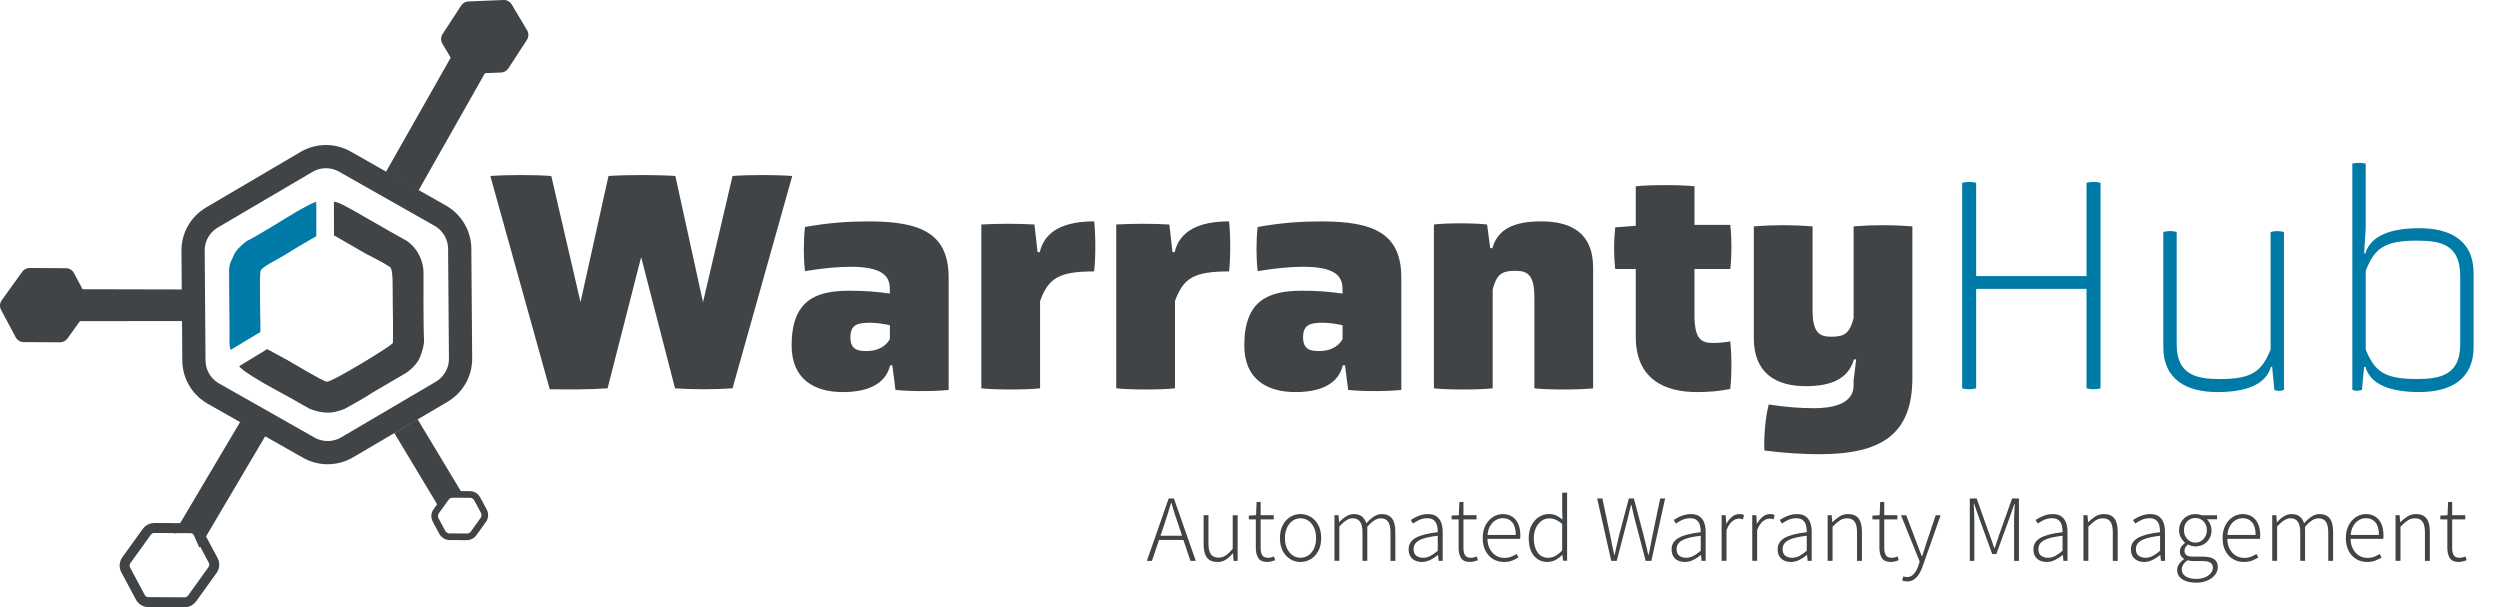 <svg xmlns="http://www.w3.org/2000/svg" id="Layer_2" viewBox="0 0 706.75 171.66"><defs><style>.cls-1{fill:#007ba8;}.cls-2{fill:#404447;}.cls-3{stroke-width:2.82px;}.cls-3,.cls-4,.cls-5{fill:none;stroke:#404447;stroke-miterlimit:10;}.cls-4{stroke-width:1.88px;}.cls-5{stroke-width:6.57px;}</style></defs><g id="Layer_1-2"><path class="cls-2" d="M181.25,72.69l-9.49,37.09c-5.01.35-11.34.35-16.35.26l-16.79-60.29c4.83-.35,12.57-.35,17.23,0l8.26,35.68,7.91-35.68c4.83-.35,14.24-.35,18.9,0l7.82,35.68,8.35-35.68c4.83-.35,12.22-.35,16.88,0l-16.88,60.03c-5.01.35-11.25.35-16.26,0l-9.58-37.09Z"></path><path class="cls-2" d="M252.27,103.28h-.62c-1.32,5.45-6.59,7.56-13.36,7.56-8.17,0-14.5-3.69-14.5-13.18,0-12.74,6.77-15.47,16.26-15.47,4.48,0,7.65.26,11.51.79v-1.32c0-3.96-2.64-6.24-11.16-6.24-3.25,0-7.47.35-12.83,1.23-.44-3.87-.44-8.61,0-12.48,6.86-1.23,12.3-1.58,18.11-1.58,14.85,0,22.5,3.52,22.5,15.91v31.73c-3.87.44-11.16.44-15.03,0l-.88-6.94ZM251.57,91.94c-1.93-.44-4.13-.7-5.45-.7-3.6,0-5.71.44-5.71,4.13,0,3.43,2.02,3.87,4.57,3.87,2.72,0,5.19-.97,6.59-3.34v-3.96Z"></path><path class="cls-2" d="M277.41,63.46c5.01-.26,10.02-.26,15.03,0l.88,7.82h.62c1.41-6.15,7.12-8.7,15.38-8.7.44,3.87.44,10.28,0,14.15-10.2,0-12.92,2.02-15.29,8.35v24.7c-3.87.44-12.74.44-16.61,0v-46.32Z"></path><path class="cls-2" d="M315.55,63.46c5.01-.26,10.02-.26,15.03,0l.88,7.82h.62c1.41-6.15,7.12-8.7,15.38-8.7.44,3.87.44,10.28,0,14.15-10.2,0-12.92,2.02-15.29,8.35v24.7c-3.87.44-12.74.44-16.61,0v-46.32Z"></path><path class="cls-2" d="M380.24,103.28h-.62c-1.32,5.45-6.59,7.56-13.36,7.56-8.17,0-14.5-3.69-14.5-13.18,0-12.74,6.77-15.47,16.26-15.47,4.48,0,7.65.26,11.51.79v-1.32c0-3.96-2.64-6.24-11.16-6.24-3.25,0-7.47.35-12.83,1.23-.44-3.87-.44-8.61,0-12.48,6.86-1.23,12.3-1.58,18.11-1.58,14.85,0,22.5,3.52,22.5,15.91v31.73c-3.87.44-11.16.44-15.03,0l-.88-6.94ZM379.54,91.94c-1.93-.44-4.13-.7-5.45-.7-3.6,0-5.71.44-5.71,4.13,0,3.43,2.02,3.87,4.57,3.87,2.72,0,5.19-.97,6.59-3.34v-3.96Z"></path><path class="cls-2" d="M433.76,83.85c0-6.33-2.11-7.29-5.36-7.29-3.78,0-5.27.88-6.42,5.27v27.95c-3.87.44-12.74.44-16.61,0v-46.32c3.87-.44,11.16-.44,15.03,0l.88,6.68h.62c1.58-5.71,6.68-7.56,13.8-7.56,8.44,0,14.68,3.25,14.68,13.1v34.1c-3.87.44-12.74.44-16.61,0v-25.93Z"></path><path class="cls-2" d="M479.03,76.03v13.27c0,7.29,2.55,7.65,5.45,7.65,1.41,0,3.25-.18,4.66-.44.44,3.87.44,9.58,0,13.45-3.08.62-5.98.88-9.4.88-9.23,0-17.31-3.69-17.31-15.64v-19.16h-5.8c-.44-3.87-.44-7.91,0-11.78l5.8-.44v-11.16c3.87-.44,12.74-.44,16.61,0v10.9h10.11c.44,3.87.44,8.61,0,12.48h-10.11Z"></path><path class="cls-2" d="M524.03,107.5l.7-5.89h-.62c-1.67,5.71-6.77,7.56-13.62,7.56-8.35,0-14.68-3.6-14.68-13.54v-31.64c5.54-.44,11.07-.44,16.61,0v23.82c0,6.42,2.11,7.38,5.27,7.38,3.69,0,5.19-.88,6.33-5.27v-25.93c5.54-.44,11.07-.44,16.61,0v42.8c0,15.82-8.44,21.62-26.37,21.62-4.39,0-10.11-.35-15.47-1.05-.18-3.69.26-9.4,1.23-13.01,4.48.7,8.79,1.05,12.83,1.05,4.83,0,11.16-1.05,11.16-6.42v-1.49Z"></path><path class="cls-1" d="M589.86,81.66h-31.2v28.12c-1.32.35-2.64.35-3.96,0v-58.1c1.32-.35,2.64-.35,3.96,0v26.37h31.2v-26.37c1.32-.35,2.64-.35,3.96,0v58.1c-1.32.35-2.64.35-3.96,0v-28.12Z"></path><path class="cls-1" d="M642.33,103.72h-.35c-1.49,5.19-7.38,7.12-15.12,7.12-8.7,0-15.29-3.52-15.29-12.74v-32.52c1.32-.35,2.46-.35,3.78,0v31.82c0,8.61,5.71,9.76,12.22,9.76,9.23,0,11.87-2.29,14.33-8.35v-33.22c1.32-.35,2.46-.35,3.78,0v44.65c-.88.35-1.85.35-2.72,0l-.62-6.5Z"></path><path class="cls-1" d="M699.28,98.09c0,9.23-6.59,12.74-15.38,12.74-7.82,0-13.71-1.93-15.21-7.12h-.35l-.62,6.5c-.88.35-1.85.35-2.72,0v-63.98c1.32-.26,2.46-.26,3.78,0v18.28l-.44,7.12h.35c1.49-5.1,7.38-7.12,15.21-7.12,8.79,0,15.38,3.43,15.38,12.74v20.83ZM695.5,78.05c0-9.05-5.62-10.02-12.3-10.02-9.32,0-11.95,2.29-14.41,8.53v22.24c2.46,6.06,5.1,8.35,14.41,8.35,6.68,0,12.3-1.14,12.3-9.76v-19.34Z"></path><path class="cls-2" d="M324.22,158.55l6.17-17.64h1.47l6.19,17.64h-1.53l-3.43-10.3c-.36-1.04-.69-2.04-1.01-3.02-.31-.97-.62-1.99-.92-3.04h-.11c-.3,1.06-.61,2.07-.92,3.04-.31.97-.64,1.98-.98,3.02l-3.49,10.3h-1.45ZM327.11,152.63v-1.18h7.96v1.18h-7.96Z"></path><path class="cls-2" d="M344.17,158.87c-1.34,0-2.33-.41-2.96-1.23-.63-.82-.95-2.06-.95-3.73v-8.26h1.37v8.07c0,1.32.23,2.31.68,2.95s1.17.97,2.16.97c.75,0,1.43-.2,2.04-.6.61-.4,1.27-1.05,1.98-1.94v-9.44h1.39v12.9h-1.15l-.16-2.15h-.05c-.63.75-1.28,1.35-1.97,1.8-.69.45-1.48.67-2.37.67Z"></path><path class="cls-2" d="M358.32,158.87c-1.27,0-2.14-.37-2.6-1.1s-.7-1.69-.7-2.87v-8.07h-1.98v-1.07l2.04-.11.16-3.73h1.15v3.73h3.7v1.18h-3.7v8.15c0,.8.15,1.46.44,1.96.29.5.87.75,1.73.75.25,0,.52-.04.82-.12.29-.08.55-.17.76-.28l.35,1.1c-.38.12-.76.24-1.15.33-.39.1-.73.15-1.02.15Z"></path><path class="cls-2" d="M367.65,158.87c-1.04,0-2-.26-2.88-.79s-1.6-1.3-2.13-2.31-.8-2.23-.8-3.66.27-2.65.8-3.67c.54-1.02,1.25-1.79,2.13-2.32.88-.53,1.84-.79,2.88-.79s2,.26,2.88.79c.89.53,1.6,1.3,2.15,2.32.54,1.02.82,2.24.82,3.67s-.27,2.65-.82,3.66c-.55,1.01-1.26,1.78-2.15,2.31-.88.53-1.85.79-2.88.79ZM367.65,157.67c.84,0,1.6-.23,2.27-.7.67-.46,1.19-1.11,1.57-1.94.38-.83.56-1.8.56-2.91s-.19-2.08-.56-2.92c-.38-.84-.9-1.5-1.57-1.97-.67-.47-1.43-.71-2.27-.71s-1.59.24-2.25.71c-.66.47-1.18,1.13-1.57,1.97-.38.84-.58,1.81-.58,2.92s.19,2.08.58,2.91c.38.83.91,1.48,1.57,1.94.66.47,1.41.7,2.25.7Z"></path><path class="cls-2" d="M377.25,158.55v-12.9h1.15l.16,1.96h.05c.57-.64,1.21-1.18,1.92-1.62.71-.44,1.43-.66,2.16-.66,1.02,0,1.81.24,2.36.71.55.47.96,1.1,1.21,1.89.71-.8,1.43-1.44,2.14-1.9s1.45-.7,2.2-.7c1.3,0,2.27.41,2.91,1.23.63.82.95,2.06.95,3.73v8.26h-1.37v-8.07c0-1.34-.22-2.33-.67-2.98-.45-.64-1.15-.97-2.12-.97-.59,0-1.19.2-1.8.59-.61.39-1.26.98-1.96,1.77v9.65h-1.37v-8.07c0-1.34-.23-2.33-.68-2.98-.46-.64-1.17-.97-2.13-.97-1.11,0-2.35.79-3.73,2.36v9.65h-1.39Z"></path><path class="cls-2" d="M401.95,158.87c-.68,0-1.3-.13-1.88-.39-.57-.26-1.02-.65-1.35-1.18-.33-.53-.5-1.19-.5-2,0-1.41.66-2.49,1.98-3.24,1.32-.75,3.4-1.29,6.25-1.61.02-.64-.05-1.27-.2-1.88-.15-.61-.45-1.1-.88-1.49-.44-.38-1.06-.58-1.86-.58-.86,0-1.64.17-2.33.5-.7.33-1.28.67-1.74,1.01l-.62-1.02c.32-.21.73-.45,1.23-.71.5-.26,1.05-.48,1.66-.67.61-.19,1.26-.28,1.96-.28,1.04,0,1.86.22,2.47.67s1.05,1.05,1.31,1.81c.27.76.4,1.61.4,2.56v8.18h-1.15l-.16-1.66h-.05c-.64.54-1.35,1-2.12,1.39s-1.57.59-2.41.59ZM402.24,157.69c.73,0,1.43-.17,2.09-.51.66-.34,1.37-.83,2.12-1.48v-4.24c-1.7.2-3.05.46-4.05.79-1,.33-1.72.74-2.14,1.23-.43.49-.64,1.07-.64,1.73,0,.89.26,1.53.78,1.9.52.38,1.13.56,1.85.56Z"></path><path class="cls-2" d="M415.65,158.87c-1.27,0-2.14-.37-2.6-1.1s-.7-1.69-.7-2.87v-8.07h-1.98v-1.07l2.04-.11.16-3.73h1.15v3.73h3.7v1.18h-3.7v8.15c0,.8.15,1.46.44,1.96.29.5.87.75,1.73.75.25,0,.52-.04.82-.12.29-.08.55-.17.76-.28l.35,1.1c-.38.12-.76.24-1.15.33-.39.1-.73.15-1.02.15Z"></path><path class="cls-2" d="M425.16,158.87c-1.11,0-2.12-.27-3.03-.8-.91-.54-1.64-1.31-2.17-2.32s-.8-2.22-.8-3.63.27-2.6.8-3.62c.54-1.02,1.24-1.8,2.1-2.35.87-.54,1.78-.82,2.75-.82,1.04,0,1.93.24,2.67.71.74.47,1.31,1.16,1.72,2.05.4.89.6,1.97.6,3.22,0,.16,0,.33-.01.51,0,.18-.03.35-.07.51h-9.52v-1.1h8.31c0-1.57-.33-2.76-.99-3.55s-1.56-1.19-2.71-1.19c-.7,0-1.38.2-2.04.6-.66.4-1.21,1.02-1.64,1.85-.43.83-.64,1.89-.64,3.18,0,1.2.22,2.21.66,3.03.44.82,1.01,1.46,1.73,1.9.71.45,1.52.67,2.41.67.7,0,1.32-.11,1.88-.32s1.07-.48,1.56-.8l.54.99c-.52.32-1.1.62-1.74.88s-1.43.4-2.36.4Z"></path><path class="cls-2" d="M437.5,158.87c-1.61,0-2.9-.59-3.87-1.76-.97-1.17-1.46-2.84-1.46-5,0-1.39.26-2.6.79-3.61.53-1.01,1.22-1.79,2.09-2.35.87-.55,1.81-.83,2.83-.83.77,0,1.44.13,2.02.4s1.18.65,1.81,1.15l-.08-2.33v-5.26h1.39v19.25h-1.15l-.16-1.64h-.05c-.52.52-1.13.97-1.82,1.37-.7.39-1.47.59-2.33.59ZM437.74,157.67c.7,0,1.36-.17,1.98-.52.62-.35,1.26-.86,1.9-1.54v-7.48c-.64-.57-1.26-.98-1.84-1.22-.58-.24-1.18-.36-1.81-.36-.82,0-1.56.24-2.21.72-.65.48-1.18,1.15-1.57,2-.39.85-.59,1.8-.59,2.86,0,1.68.36,3.03,1.07,4.04.71,1.01,1.73,1.52,3.06,1.52Z"></path><path class="cls-2" d="M455.49,158.55l-3.97-17.64h1.47l2.17,10.24c.18.96.37,1.93.58,2.88.21.96.41,1.91.6,2.86h.11c.2-.95.41-1.9.64-2.87s.46-1.92.67-2.87l2.71-10.24h1.42l2.71,10.24c.23.95.46,1.9.7,2.87s.46,1.92.67,2.87h.11c.2-.95.38-1.9.56-2.87s.37-1.92.56-2.87l2.14-10.24h1.39l-3.89,17.64h-1.61l-3.11-11.85c-.16-.68-.32-1.34-.47-1.98-.15-.64-.3-1.3-.44-1.98h-.11c-.16.68-.33,1.34-.5,1.98s-.33,1.31-.47,1.98l-3.08,11.85h-1.58Z"></path><path class="cls-2" d="M476.29,158.87c-.68,0-1.3-.13-1.88-.39-.57-.26-1.02-.65-1.35-1.18-.33-.53-.5-1.19-.5-2,0-1.41.66-2.49,1.98-3.24,1.32-.75,3.4-1.29,6.25-1.61.02-.64-.05-1.27-.2-1.88-.15-.61-.45-1.1-.88-1.49-.44-.38-1.06-.58-1.86-.58-.86,0-1.64.17-2.33.5-.7.33-1.28.67-1.74,1.01l-.62-1.02c.32-.21.73-.45,1.23-.71.5-.26,1.05-.48,1.66-.67.61-.19,1.26-.28,1.96-.28,1.04,0,1.86.22,2.47.67s1.05,1.05,1.31,1.81c.27.76.4,1.61.4,2.56v8.18h-1.15l-.16-1.66h-.05c-.64.54-1.35,1-2.12,1.39s-1.57.59-2.41.59ZM476.59,157.69c.73,0,1.43-.17,2.09-.51.66-.34,1.37-.83,2.12-1.48v-4.24c-1.7.2-3.05.46-4.05.79-1,.33-1.72.74-2.14,1.23-.43.49-.64,1.07-.64,1.73,0,.89.26,1.53.78,1.9.52.38,1.13.56,1.85.56Z"></path><path class="cls-2" d="M486.7,158.55v-12.9h1.15l.16,2.39h.05c.45-.8.98-1.46,1.61-1.96.62-.5,1.31-.75,2.06-.75.23,0,.46.02.67.05.21.04.42.11.62.21l-.29,1.23c-.21-.09-.4-.15-.55-.17-.15-.03-.36-.04-.63-.04-.57,0-1.17.24-1.8.72-.63.48-1.18,1.32-1.66,2.52v8.69h-1.39Z"></path><path class="cls-2" d="M495.36,158.55v-12.9h1.15l.16,2.39h.05c.45-.8.98-1.46,1.61-1.96.62-.5,1.31-.75,2.06-.75.23,0,.46.02.67.05.21.04.42.11.62.21l-.29,1.23c-.21-.09-.4-.15-.55-.17-.15-.03-.36-.04-.63-.04-.57,0-1.17.24-1.8.72-.63.48-1.18,1.32-1.66,2.52v8.69h-1.39Z"></path><path class="cls-2" d="M506.27,158.87c-.68,0-1.3-.13-1.88-.39-.57-.26-1.02-.65-1.35-1.18-.33-.53-.5-1.19-.5-2,0-1.41.66-2.49,1.98-3.24,1.32-.75,3.4-1.29,6.25-1.61.02-.64-.05-1.27-.2-1.88-.15-.61-.45-1.1-.88-1.49-.44-.38-1.06-.58-1.86-.58-.86,0-1.64.17-2.33.5-.7.33-1.28.67-1.74,1.01l-.62-1.02c.32-.21.73-.45,1.23-.71.5-.26,1.05-.48,1.66-.67.61-.19,1.26-.28,1.96-.28,1.04,0,1.86.22,2.47.67s1.05,1.05,1.31,1.81c.27.76.4,1.61.4,2.56v8.18h-1.15l-.16-1.66h-.05c-.64.54-1.35,1-2.12,1.39s-1.57.59-2.41.59ZM506.56,157.69c.73,0,1.43-.17,2.09-.51.66-.34,1.37-.83,2.12-1.48v-4.24c-1.7.2-3.05.46-4.05.79-1,.33-1.72.74-2.14,1.23-.43.49-.64,1.07-.64,1.73,0,.89.26,1.53.78,1.9.52.38,1.13.56,1.85.56Z"></path><path class="cls-2" d="M516.67,158.55v-12.9h1.15l.16,1.96h.05c.66-.64,1.34-1.18,2.04-1.62.7-.44,1.49-.66,2.39-.66,1.34,0,2.33.41,2.96,1.23.63.82.95,2.06.95,3.73v8.26h-1.39v-8.07c0-1.34-.22-2.33-.66-2.98-.44-.64-1.17-.97-2.18-.97-.75,0-1.43.2-2.02.59-.6.39-1.28.98-2.05,1.77v9.65h-1.39Z"></path><path class="cls-2" d="M534.61,158.87c-1.27,0-2.14-.37-2.6-1.1s-.7-1.69-.7-2.87v-8.07h-1.98v-1.07l2.04-.11.16-3.73h1.15v3.73h3.7v1.18h-3.7v8.15c0,.8.15,1.46.44,1.96.29.5.87.75,1.73.75.25,0,.52-.04.82-.12.29-.08.55-.17.76-.28l.35,1.1c-.38.12-.76.24-1.15.33-.39.1-.73.15-1.02.15Z"></path><path class="cls-2" d="M539.11,164.37c-.25,0-.49-.03-.72-.08s-.45-.12-.64-.19l.32-1.15c.14.04.31.08.5.12s.37.07.55.07c.77,0,1.42-.31,1.96-.94.54-.63.96-1.41,1.26-2.36l.35-1.1-5.28-13.08h1.48l3,7.91c.21.55.44,1.15.68,1.8.24.64.48,1.26.71,1.85h.11c.2-.59.4-1.21.6-1.85.21-.64.4-1.24.58-1.8l2.65-7.91h1.39l-5.07,14.42c-.25.73-.57,1.43-.95,2.08-.38.65-.86,1.18-1.43,1.6-.57.41-1.25.62-2.04.62Z"></path><path class="cls-2" d="M556.86,158.55v-17.64h1.93l3.62,10.16c.23.64.46,1.29.7,1.93.23.64.46,1.3.67,1.96h.11c.23-.66.46-1.31.67-1.96.21-.64.43-1.29.64-1.93l3.62-10.16h1.93v17.64h-1.37v-11.26c0-.48,0-1,.03-1.56.02-.55.04-1.12.08-1.69.04-.57.06-1.11.08-1.61h-.11l-1.37,3.97-3.73,10.24h-1.15l-3.73-10.24-1.39-3.97h-.11c.02.5.04,1.04.07,1.61.03.57.05,1.14.07,1.69s.03,1.07.03,1.56v11.26h-1.29Z"></path><path class="cls-2" d="M578.58,158.87c-.68,0-1.3-.13-1.88-.39-.57-.26-1.02-.65-1.35-1.18-.33-.53-.5-1.19-.5-2,0-1.41.66-2.49,1.98-3.24,1.32-.75,3.4-1.29,6.25-1.61.02-.64-.05-1.27-.2-1.88-.15-.61-.45-1.1-.88-1.49-.44-.38-1.06-.58-1.86-.58-.86,0-1.64.17-2.33.5-.7.33-1.28.67-1.74,1.01l-.62-1.02c.32-.21.73-.45,1.23-.71.5-.26,1.05-.48,1.66-.67.61-.19,1.26-.28,1.96-.28,1.04,0,1.86.22,2.47.67s1.05,1.05,1.31,1.81c.27.76.4,1.61.4,2.56v8.18h-1.15l-.16-1.66h-.05c-.64.54-1.35,1-2.12,1.39s-1.57.59-2.41.59ZM578.87,157.69c.73,0,1.43-.17,2.09-.51.66-.34,1.37-.83,2.12-1.48v-4.24c-1.7.2-3.05.46-4.05.79-1,.33-1.72.74-2.14,1.23-.43.49-.64,1.07-.64,1.73,0,.89.26,1.53.78,1.9.52.38,1.13.56,1.85.56Z"></path><path class="cls-2" d="M588.98,158.55v-12.9h1.15l.16,1.96h.05c.66-.64,1.34-1.18,2.04-1.62.7-.44,1.49-.66,2.39-.66,1.34,0,2.33.41,2.96,1.23.63.82.95,2.06.95,3.73v8.26h-1.39v-8.07c0-1.34-.22-2.33-.66-2.98-.44-.64-1.17-.97-2.18-.97-.75,0-1.43.2-2.02.59-.6.39-1.28.98-2.05,1.77v9.65h-1.39Z"></path><path class="cls-2" d="M606.14,158.87c-.68,0-1.3-.13-1.88-.39-.57-.26-1.02-.65-1.35-1.18-.33-.53-.5-1.19-.5-2,0-1.41.66-2.49,1.98-3.24,1.32-.75,3.4-1.29,6.25-1.61.02-.64-.05-1.27-.2-1.88-.15-.61-.45-1.1-.88-1.49-.44-.38-1.06-.58-1.86-.58-.86,0-1.64.17-2.33.5-.7.33-1.28.67-1.74,1.01l-.62-1.02c.32-.21.73-.45,1.23-.71.5-.26,1.05-.48,1.66-.67.61-.19,1.26-.28,1.96-.28,1.04,0,1.86.22,2.47.67s1.05,1.05,1.31,1.81c.27.76.4,1.61.4,2.56v8.18h-1.15l-.16-1.66h-.05c-.64.54-1.35,1-2.12,1.39s-1.57.59-2.41.59ZM606.44,157.69c.73,0,1.43-.17,2.09-.51.66-.34,1.37-.83,2.12-1.48v-4.24c-1.7.2-3.05.46-4.05.79-1,.33-1.72.74-2.14,1.23-.43.49-.64,1.07-.64,1.73,0,.89.26,1.53.78,1.9.52.38,1.13.56,1.85.56Z"></path><path class="cls-2" d="M620.78,164.72c-1.07,0-2.01-.15-2.8-.44-.8-.29-1.41-.71-1.85-1.23-.44-.53-.66-1.16-.66-1.89,0-.57.17-1.12.52-1.65s.82-1,1.41-1.41v-.11c-.32-.21-.59-.49-.82-.83s-.33-.76-.33-1.26c0-.57.17-1.06.5-1.47.33-.41.64-.71.92-.91v-.11c-.41-.36-.79-.84-1.13-1.45-.34-.61-.51-1.3-.51-2.06,0-.89.21-1.68.62-2.37.41-.69.96-1.22,1.66-1.61s1.47-.58,2.31-.58c.38,0,.71.03,1.01.09.29.06.54.14.74.23h4.4v1.13h-2.92c.39.34.71.78.96,1.33.25.55.38,1.15.38,1.81,0,.88-.2,1.66-.6,2.35-.4.69-.95,1.22-1.64,1.61-.69.38-1.46.58-2.32.58-.34,0-.7-.05-1.07-.15s-.71-.23-1.02-.39c-.25.21-.48.47-.68.75-.21.29-.31.64-.31,1.07s.17.83.51,1.14c.34.31.97.47,1.9.47h2.73c1.47,0,2.55.24,3.24.72.7.48,1.05,1.23,1.05,2.25,0,.77-.25,1.48-.76,2.15-.51.66-1.22,1.2-2.15,1.62-.92.42-2.02.63-3.28.63ZM620.94,163.65c.95,0,1.76-.15,2.45-.46.69-.3,1.22-.7,1.61-1.18.38-.48.58-.98.58-1.5,0-.7-.25-1.19-.74-1.47-.49-.29-1.21-.43-2.16-.43h-2.68c-.14,0-.36-.02-.66-.05s-.61-.09-.95-.16c-.57.39-.98.82-1.23,1.27-.25.46-.38.9-.38,1.33,0,.8.37,1.45,1.1,1.93.73.48,1.75.72,3.06.72ZM620.62,153.4c.59,0,1.13-.15,1.61-.44.48-.29.88-.71,1.18-1.23.3-.53.46-1.14.46-1.84s-.15-1.33-.44-1.84c-.29-.51-.69-.91-1.18-1.19-.49-.29-1.03-.43-1.62-.43-.88,0-1.63.3-2.27.91-.63.61-.95,1.46-.95,2.55,0,.7.15,1.31.46,1.84.3.53.7.94,1.18,1.23.48.29,1.01.44,1.58.44Z"></path><path class="cls-2" d="M634.32,158.87c-1.11,0-2.12-.27-3.03-.8-.91-.54-1.64-1.31-2.17-2.32s-.8-2.22-.8-3.63.27-2.6.8-3.62c.54-1.02,1.24-1.8,2.1-2.35.87-.54,1.78-.82,2.75-.82,1.04,0,1.93.24,2.67.71.74.47,1.31,1.16,1.72,2.05.4.89.6,1.97.6,3.22,0,.16,0,.33-.01.51,0,.18-.03.35-.07.51h-9.52v-1.1h8.31c0-1.57-.33-2.76-.99-3.55s-1.56-1.19-2.71-1.19c-.7,0-1.38.2-2.04.6-.66.4-1.21,1.02-1.64,1.85-.43.83-.64,1.89-.64,3.18,0,1.2.22,2.21.66,3.03.44.82,1.01,1.46,1.73,1.9.71.45,1.52.67,2.41.67.7,0,1.32-.11,1.88-.32s1.07-.48,1.56-.8l.54.99c-.52.32-1.1.62-1.74.88s-1.43.4-2.36.4Z"></path><path class="cls-2" d="M642.36,158.55v-12.9h1.15l.16,1.96h.05c.57-.64,1.21-1.18,1.92-1.62.71-.44,1.43-.66,2.16-.66,1.02,0,1.81.24,2.36.71.55.47.96,1.1,1.21,1.89.71-.8,1.43-1.44,2.14-1.9s1.45-.7,2.2-.7c1.3,0,2.27.41,2.91,1.23.63.82.95,2.06.95,3.73v8.26h-1.37v-8.07c0-1.34-.22-2.33-.67-2.98-.45-.64-1.15-.97-2.12-.97-.59,0-1.19.2-1.8.59-.61.39-1.26.98-1.96,1.77v9.65h-1.37v-8.07c0-1.34-.23-2.33-.68-2.98-.46-.64-1.17-.97-2.13-.97-1.11,0-2.35.79-3.73,2.36v9.65h-1.39Z"></path><path class="cls-2" d="M669.17,158.87c-1.11,0-2.12-.27-3.03-.8-.91-.54-1.64-1.31-2.17-2.32s-.8-2.22-.8-3.63.27-2.6.8-3.62c.54-1.02,1.24-1.8,2.1-2.35.87-.54,1.78-.82,2.75-.82,1.04,0,1.93.24,2.67.71.74.47,1.31,1.16,1.72,2.05.4.89.6,1.97.6,3.22,0,.16,0,.33-.01.51,0,.18-.03.35-.07.51h-9.52v-1.1h8.31c0-1.57-.33-2.76-.99-3.55s-1.56-1.19-2.71-1.19c-.7,0-1.38.2-2.04.6-.66.4-1.21,1.02-1.64,1.85-.43.83-.64,1.89-.64,3.18,0,1.2.22,2.21.66,3.03.44.82,1.01,1.46,1.73,1.9.71.45,1.52.67,2.41.67.7,0,1.32-.11,1.88-.32s1.07-.48,1.56-.8l.54.99c-.52.32-1.1.62-1.74.88s-1.43.4-2.36.4Z"></path><path class="cls-2" d="M677.22,158.55v-12.9h1.15l.16,1.96h.05c.66-.64,1.34-1.18,2.04-1.62.7-.44,1.49-.66,2.39-.66,1.34,0,2.33.41,2.96,1.23.63.82.95,2.06.95,3.73v8.26h-1.39v-8.07c0-1.34-.22-2.33-.66-2.98-.44-.64-1.17-.97-2.18-.97-.75,0-1.43.2-2.02.59-.6.39-1.28.98-2.05,1.77v9.65h-1.39Z"></path><path class="cls-2" d="M695.16,158.87c-1.27,0-2.14-.37-2.6-1.1s-.7-1.69-.7-2.87v-8.07h-1.98v-1.07l2.04-.11.16-3.73h1.15v3.73h3.7v1.18h-3.7v8.15c0,.8.15,1.46.44,1.96.29.5.87.75,1.73.75.25,0,.52-.04.82-.12.29-.08.55-.17.76-.28l.35,1.1c-.38.12-.76.24-1.15.33-.39.1-.73.15-1.02.15Z"></path><path class="cls-5" d="M98.14,126.46l26.71-15.7c3.34-1.97,5.39-5.57,5.35-9.44l-.24-30.99c-.03-3.88-2.13-7.45-5.5-9.36l-26.96-15.28c-3.37-1.91-7.51-1.88-10.86.09l-26.71,15.7c-3.34,1.97-5.39,5.57-5.35,9.44l.24,30.99c.03,3.88,2.13,7.45,5.5,9.36l26.96,15.28c3.37,1.91,7.51,1.88,10.86-.09Z"></path><polygon class="cls-2" points="124.39 143.9 111.47 122.42 118.03 118.48 130.95 139.96 126.65 140.84 124.39 143.9"></polygon><path class="cls-3" d="M43.61,149.26l10.27.06c.94,0,1.8.53,2.25,1.36l4.14,7.75c.46.86.39,1.91-.18,2.71l-5.8,8.06c-.48.67-1.27,1.07-2.1,1.07l-10.27-.06c-.94,0-1.8-.53-2.25-1.36l-4.14-7.75c-.46-.86-.39-1.91.18-2.71l5.8-8.06c.48-.67,1.27-1.07,2.1-1.07Z"></path><path class="cls-4" d="M127.96,139.76l4.9.03c.86,0,1.64.48,2.05,1.24l1.87,3.49c.42.79.36,1.74-.16,2.47l-2.73,3.8c-.44.61-1.15.98-1.91.97l-4.9-.03c-.86,0-1.64-.48-2.05-1.24l-1.87-3.49c-.42-.79-.36-1.74.16-2.47l2.73-3.8c.44-.61,1.15-.98,1.91-.97Z"></path><polygon class="cls-2" points="49.18 150.85 69.08 117.28 76.09 121.43 56.36 154.85 54.13 149.72 49.18 150.85"></polygon><polygon class="cls-2" points="21.17 81.76 52.43 81.83 52.5 90.76 21.36 90.79 22.58 86.27 21.17 81.76"></polygon><polygon class="cls-2" points="138.07 18.97 118.28 53.89 109.06 48.67 128.86 13.75 132.57 17.57 138.07 18.97"></polygon><path class="cls-2" d="M8.38,75.76l10.27.06c.94,0,1.8.53,2.25,1.36l4.14,7.75c.46.86.39,1.91-.18,2.71l-5.8,8.06c-.48.67-1.27,1.07-2.1,1.07l-10.27-.06c-.94,0-1.8-.53-2.25-1.36l-4.14-7.75c-.46-.86-.39-1.91.18-2.71l5.8-8.06c.48-.67,1.27-1.07,2.1-1.07Z"></path><path class="cls-2" d="M132.4.41L142.35,0c.94-.04,1.83.44,2.31,1.25l4.35,7.31c.5.84.48,1.89-.05,2.71l-5.25,8.07c-.45.7-1.22,1.13-2.04,1.16l-9.95.41c-.94.04-1.83-.44-2.31-1.25l-4.35-7.31c-.5-.84-.48-1.89.05-2.71l5.25-8.07c.45-.7,1.22-1.13,2.04-1.16Z"></path><path class="cls-1" d="M65.17,98.93c-.29-.77-.34-2.26-.29-4.28.05-2.25-.16-15.11-.11-18.44.03-1.83,1.07-3.3,1.31-4.04.52-1.56,3.39-3.99,4.11-4.25.52-.19,5.65-3.15,10.22-6.01,4.5-2.82,8.96-5.17,9.01-4.76v4.68s0,4.92,0,4.92c.6-.24-3.83,2.11-8.19,4.88-3.2,2.03-7.43,3.81-7.62,5.14-.34,2.42.11,17.17,0,17.08"></path><path class="cls-2" d="M94.4,57.05c1.08-.12,4.84,2.03,8.99,4.45,4.24,2.47,10.28,5.86,10.28,5.86,4.77,2.24,6.14,7.33,6.06,9.78-.02.58-.06,15.92.15,19.06.07.99-.44,3.2-1.3,5.11-.99,2.2-3.74,4.21-4.05,4.27l-9.29,5.44c-2.28,1.58-7.83,4.57-7.83,4.57,0,0-2.14.96-4.37,1.06s-4.96-.83-5.09-.95c.05.26-4.14-2.35-9.85-5.4-4.65-2.49-10.09-5.8-10.47-6.8l7.9-4.8c.68.41,7.23,3.83,7.02,3.88.09-.07,8.38,5.07,9.83,5.33,1.29.23,18.17-10.02,18.67-10.94.04.27.11-4.68-.01-10.51-.12-5.6.28-10.82-1.04-11.12-2.79-1.82-6.92-3.71-6.82-3.75l-8.77-5.06"></path></g></svg>